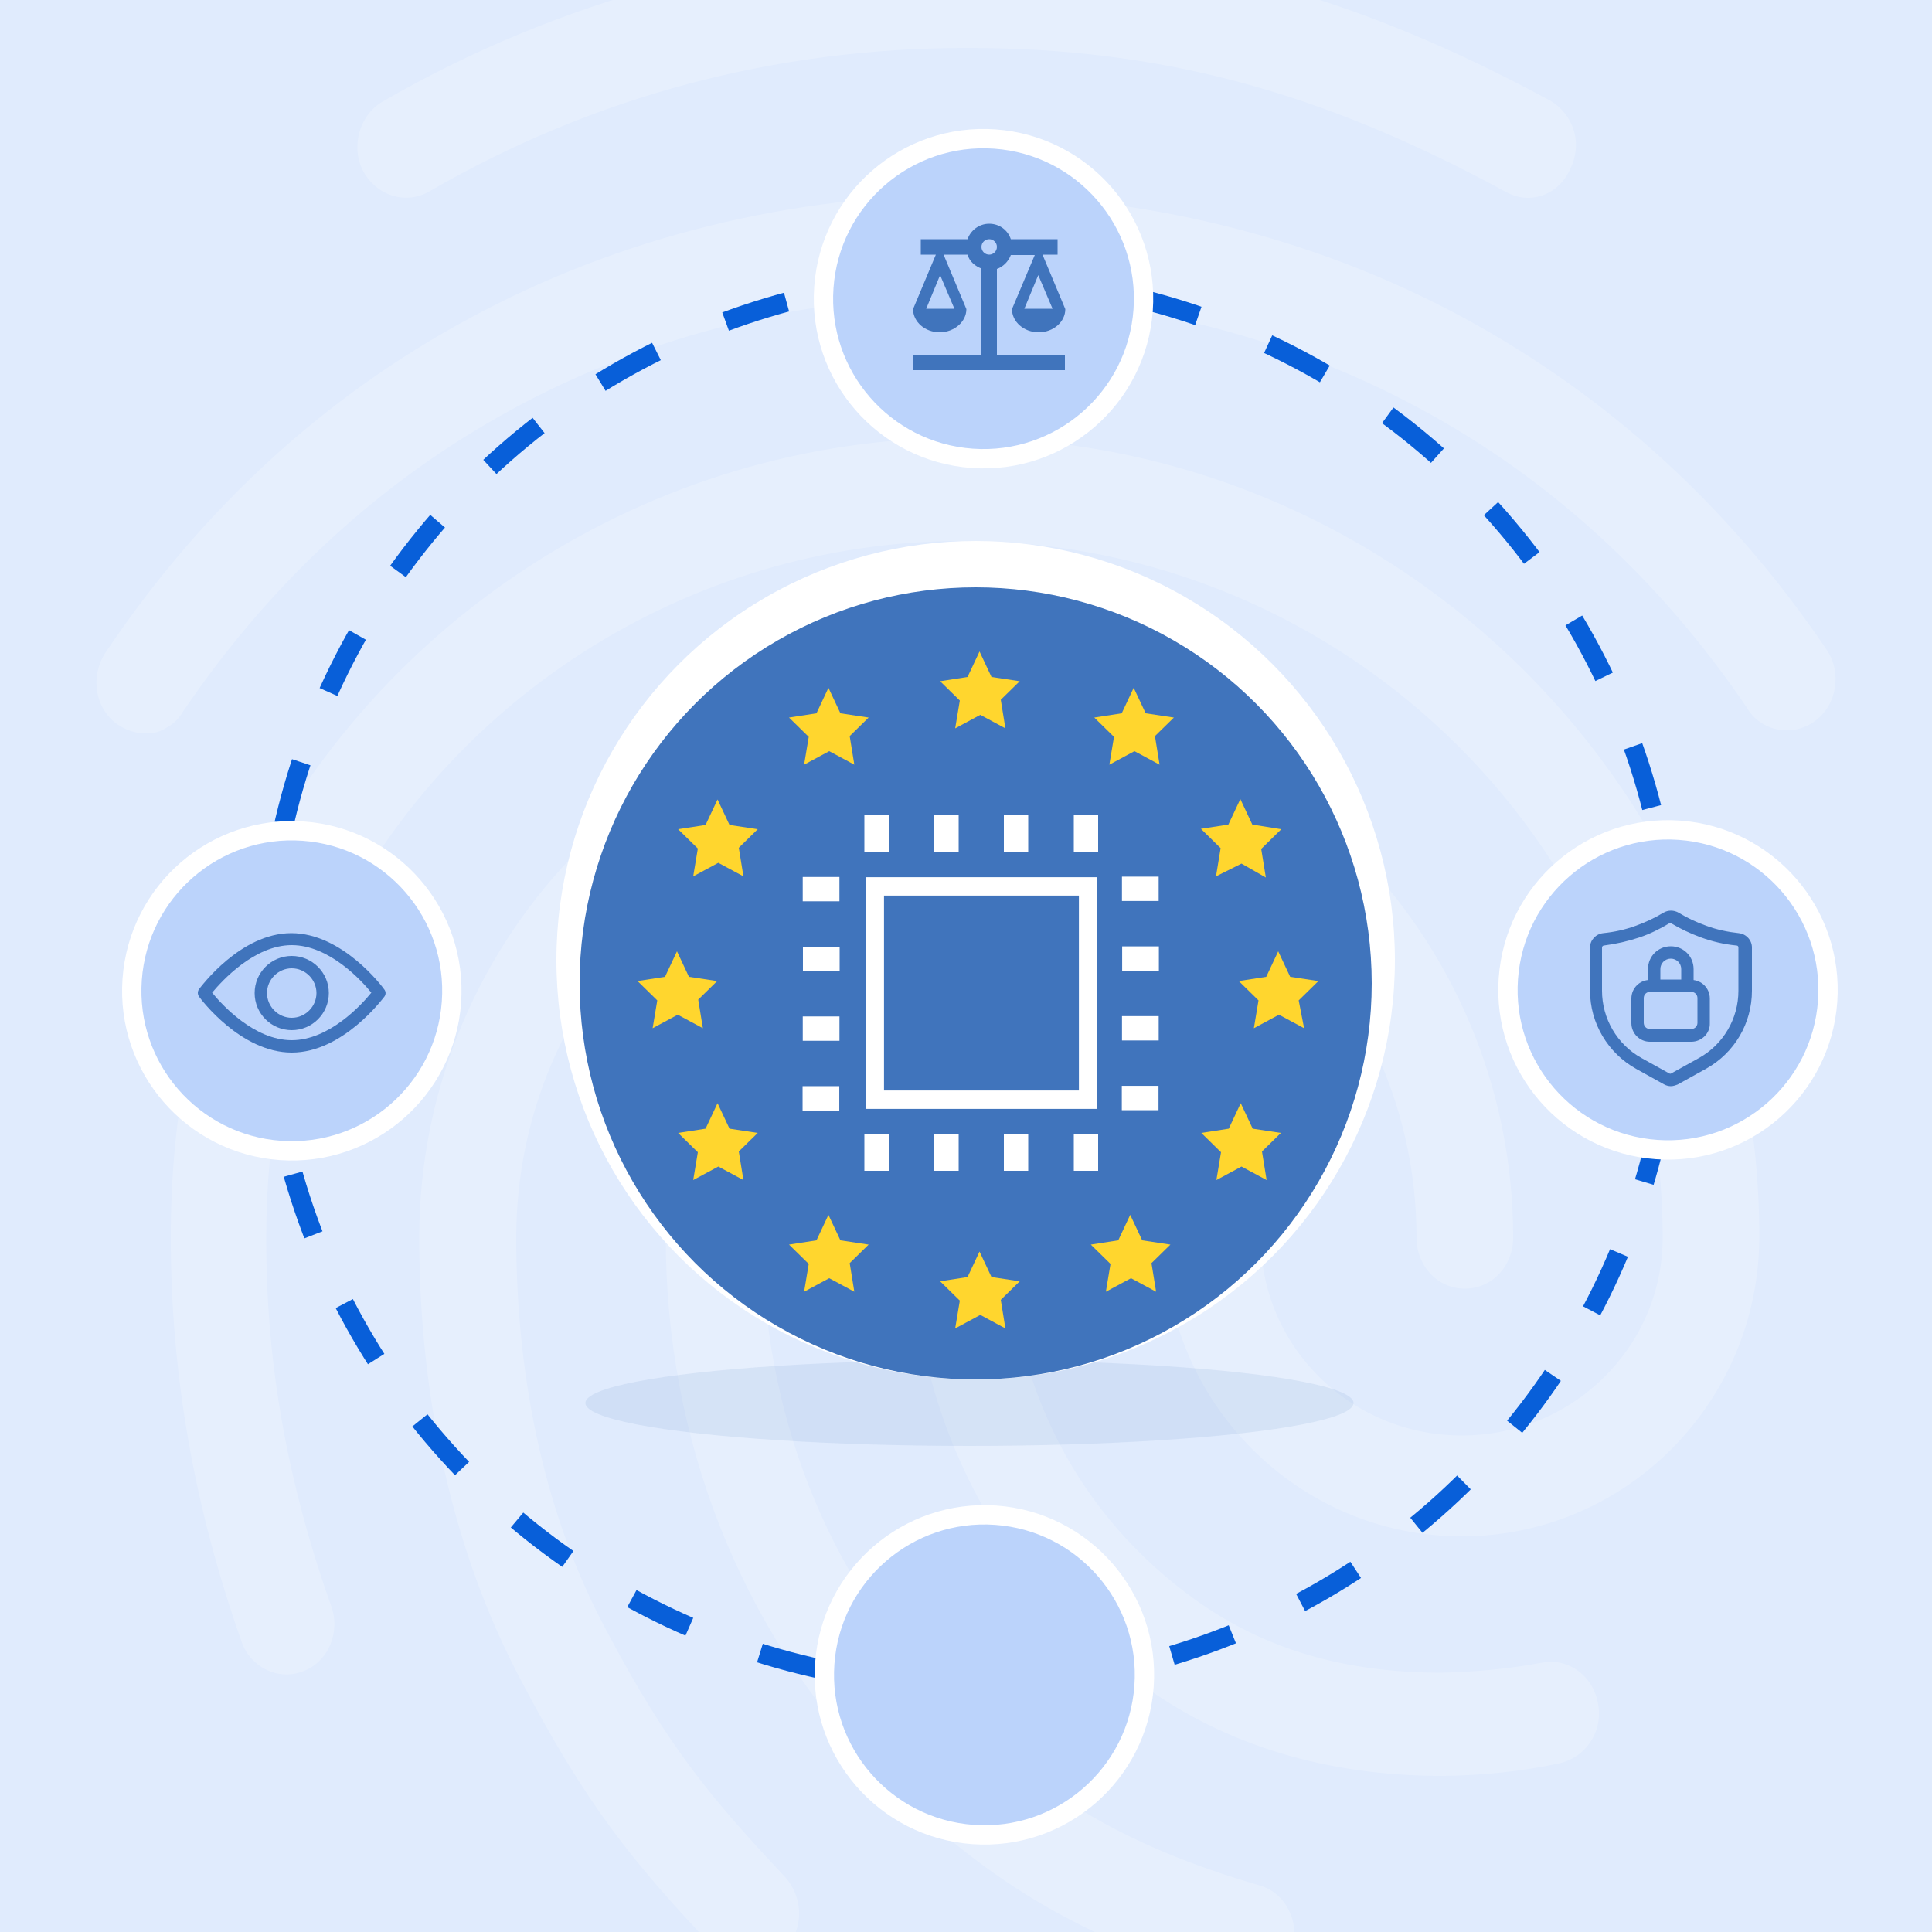 <?xml version="1.0" encoding="utf-8"?>
<!-- Generator: Adobe Illustrator 27.9.4, SVG Export Plug-In . SVG Version: 9.03 Build 54784)  -->
<svg version="1.1" id="Layer_1" xmlns="http://www.w3.org/2000/svg" xmlns:xlink="http://www.w3.org/1999/xlink" x="0px" y="0px"
	 width="500px" height="500px" viewBox="0 0 500 500" style="enable-background:new 0 0 500 500;" xml:space="preserve">
<rect x="0" y="0" width="500" height="500" fill="#333333" stroke="none"/>
<style type="text/css">
	.st0{clip-path:url(#SVGID_00000046337979463553921870000004054003791854497950_);fill:none;}
	.st1{clip-path:url(#SVGID_00000046337979463553921870000004054003791854497950_);fill:#E0EBFD;}
	
		.st2{opacity:0.2;clip-path:url(#SVGID_00000046337979463553921870000004054003791854497950_);fill:#FFFFFF;enable-background:new    ;}
	
		.st3{clip-path:url(#SVGID_00000046337979463553921870000004054003791854497950_);fill:none;stroke:#085FD9;stroke-width:5.027;stroke-miterlimit:4;stroke-dasharray:16.568,19.503;}
	
		.st4{opacity:0.1;clip-path:url(#SVGID_00000046337979463553921870000004054003791854497950_);fill:#4074BC;enable-background:new    ;}
	
		.st5{clip-path:url(#SVGID_00000046337979463553921870000004054003791854497950_);fill-rule:evenodd;clip-rule:evenodd;fill:#FFFFFF;}
	
		.st6{clip-path:url(#SVGID_00000046337979463553921870000004054003791854497950_);fill-rule:evenodd;clip-rule:evenodd;fill:#4074BC;}
	.st7{clip-path:url(#SVGID_00000046337979463553921870000004054003791854497950_);fill:#FFD62E;}
	
		.st8{clip-path:url(#SVGID_00000046337979463553921870000004054003791854497950_);fill:#BBD3FB;stroke:#FFFFFF;stroke-width:5;stroke-miterlimit:4;}
	.st9{clip-path:url(#SVGID_00000046337979463553921870000004054003791854497950_);}
	.st10{fill:none;stroke:#FFFFFF;stroke-width:4.76;stroke-miterlimit:4;}
	.st11{fill:#FFFFFF;}
	.st12{clip-path:url(#SVGID_00000046337979463553921870000004054003791854497950_);fill:#4074BC;}
	.st13{fill:#4074BC;}
	.st14{fill-rule:evenodd;clip-rule:evenodd;fill:#4074BC;}
</style>
<g>
</g>
<g>
</g>
<g>
</g>
<g>
</g>
<g>
</g>
<g>
</g>
<g>
</g>
<g>
</g>
<g>
</g>
<g>
</g>
<g>
</g>
<g>
</g>
<g>
</g>
<g>
</g>
<g>
</g>
<g>
	<defs>
		<rect id="SVGID_1_" width="500" height="500"/>
	</defs>
	<clipPath id="SVGID_00000154416913526705189920000006545599262102756498_">
		<use xlink:href="#SVGID_1_"  style="overflow:visible;"/>
	</clipPath>
	<rect style="clip-path:url(#SVGID_00000154416913526705189920000006545599262102756498_);fill:none;" width="500" height="500"/>
	<rect style="clip-path:url(#SVGID_00000154416913526705189920000006545599262102756498_);fill:none;" width="500" height="500"/>
	<rect style="clip-path:url(#SVGID_00000154416913526705189920000006545599262102756498_);fill:none;" width="500" height="500"/>
	
		<rect style="clip-path:url(#SVGID_00000154416913526705189920000006545599262102756498_);fill:#E0EBFD;" width="500" height="500"/>
	<rect style="clip-path:url(#SVGID_00000154416913526705189920000006545599262102756498_);fill:none;" width="500" height="500"/>
	<rect style="clip-path:url(#SVGID_00000154416913526705189920000006545599262102756498_);fill:none;" width="500" height="500"/>
	<rect style="clip-path:url(#SVGID_00000154416913526705189920000006545599262102756498_);fill:none;" width="500" height="500"/>
	
		<path style="opacity:0.2;clip-path:url(#SVGID_00000154416913526705189920000006545599262102756498_);fill:#FFFFFF;enable-background:new    ;" d="
		M395.4,51.2c-2,0-4-0.6-5.8-1.6c-48-26.1-89.5-37.2-139.3-37.2c-49.5,0-96.5,12.4-139.3,37.2c-6,3.4-13.5,1.1-17-5.3
		c-3.3-6.3-1-14.5,5-18c46-26.6,98.2-40.5,151.3-40.4c53.3,0,99.8,12.4,150.8,40.1c3,1.7,5.2,4.5,6.2,7.8s0.6,6.8-0.9,9.9
		C404.2,48.6,399.9,51.2,395.4,51.2z M37.6,189.8c-2.6,0-5.1-0.9-7.3-2.4c-5.8-4.2-7-12.4-3-18.5c24.8-37,56.3-66,93.8-86.3
		c78.5-42.8,179-43,257.8-0.3c37.5,20.4,69,49.1,93.8,85.8c4,5.8,2.8,14.3-3,18.5c-1.3,1-2.9,1.7-4.5,2.1c-1.6,0.4-3.3,0.4-5,0.1
		c-1.6-0.3-3.2-0.9-4.6-1.9c-1.4-0.9-2.6-2.2-3.4-3.6c-22.5-33.2-51-59.4-84.8-77.6c-71.8-38.8-163.5-38.8-235,0.3
		c-34,18.5-62.5,44.9-85,78.1c-1,1.7-2.4,3.2-4.1,4.1C41.5,189.4,39.6,189.9,37.6,189.8z M193.9,508.5c-1.7,0-3.3-0.3-4.8-1
		s-2.9-1.7-4-3c-21.8-23-33.5-37.7-50.3-69.7c-17.2-32.4-26.3-72-26.3-114.5c0-78.4,63.5-142.3,141.6-142.3
		c78,0,141.5,63.9,141.5,142.3c0,7.4-5.5,13.2-12.5,13.2s-12.5-5.8-12.5-13.2c0-63.9-52.3-115.9-116.5-115.9
		c-64.3,0-116.5,52-116.5,115.9c0,38,8,73.1,23.3,101.6c16,30.3,27,43.3,46.3,63.9c2.3,2.6,3.6,5.9,3.6,9.4s-1.3,6.8-3.6,9.4
		C200.7,507,197.4,508.4,193.9,508.5z M373.2,459.6c-29.8,0-56-7.9-77.5-23.5c-18.4-13.2-33.4-30.6-43.8-50.8
		c-10.3-20.1-15.8-42.5-15.8-65.1c0-7.4,5.5-13.2,12.5-13.2s12.5,5.8,12.5,13.2c0,18.4,4.4,36.5,12.8,52.9s20.7,30.4,35.7,41.1
		c17.8,12.7,38.5,18.7,63.5,18.7c8.7-0.2,17.4-1,26-2.6c6.8-1.3,13.3,3.4,14.5,10.8c0.6,3.4-0.1,6.9-2,9.7c-1.9,2.9-4.9,4.9-8.3,5.6
		C393.5,458.5,383.3,459.5,373.2,459.6z M322.9,514c-1.1,0-2.2-0.2-3.3-0.5c-39.8-11.6-65.8-27.2-93-55.4
		c-35-36.7-54.3-85.5-54.3-137.8c0-42.8,34.5-77.6,77-77.6s77,34.9,77,77.6c0,28.2,23.3,51.2,52,51.2c28.8,0,52-23,52-51.2
		C430.3,220.8,349,140,249,140c-71,0-136,41.7-165.3,106.4c-9.8,21.4-14.8,46.5-14.8,73.9c0,20.6,1.8,53.1,16.8,95.3
		c2.5,6.9-0.8,14.5-7.2,16.9c-6.5,2.6-13.8-1.1-16-7.7c-12.2-34.6-18.3-68.9-18.3-104.6c0-31.7,5.7-60.5,17-85.5
		C94.5,161,168.2,113.3,249,113.3c113.8,0,206.3,92.7,206.3,206.7c0,42.8-34.5,77.6-77,77.6s-77-34.9-77-77.6
		c0-28.2-23.3-51.2-52-51.2c-28.8,0-52,23-52,51.2c0,45.1,16.5,87.4,46.8,119.1c23.7,24.8,46.5,38.5,81.7,48.8
		c6.8,1.8,10.5,9.2,8.8,16.1C333.4,510,328.1,514,322.9,514z"/>
	<rect style="clip-path:url(#SVGID_00000154416913526705189920000006545599262102756498_);fill:none;" width="500" height="500"/>
	<rect style="clip-path:url(#SVGID_00000154416913526705189920000006545599262102756498_);fill:none;" width="500" height="500"/>
	<rect style="clip-path:url(#SVGID_00000154416913526705189920000006545599262102756498_);fill:none;" width="500" height="500"/>
	<rect style="clip-path:url(#SVGID_00000154416913526705189920000006545599262102756498_);fill:none;" width="500" height="500"/>
	<rect style="clip-path:url(#SVGID_00000154416913526705189920000006545599262102756498_);fill:none;" width="500" height="500"/>
	<rect style="clip-path:url(#SVGID_00000154416913526705189920000006545599262102756498_);fill:none;" width="500" height="500"/>
	<rect style="clip-path:url(#SVGID_00000154416913526705189920000006545599262102756498_);fill:none;" width="500" height="500"/>
	<rect style="clip-path:url(#SVGID_00000154416913526705189920000006545599262102756498_);fill:none;" width="500" height="500"/>
	<rect style="clip-path:url(#SVGID_00000154416913526705189920000006545599262102756498_);fill:none;" width="500" height="500"/>
	<rect style="clip-path:url(#SVGID_00000154416913526705189920000006545599262102756498_);fill:none;" width="500" height="500"/>
	<rect style="clip-path:url(#SVGID_00000154416913526705189920000006545599262102756498_);fill:none;" width="500" height="500"/>
	<rect style="clip-path:url(#SVGID_00000154416913526705189920000006545599262102756498_);fill:none;" width="500" height="500"/>
	<rect style="clip-path:url(#SVGID_00000154416913526705189920000006545599262102756498_);fill:none;" width="500" height="500"/>
	<rect style="clip-path:url(#SVGID_00000154416913526705189920000006545599262102756498_);fill:none;" width="500" height="500"/>
	<rect style="clip-path:url(#SVGID_00000154416913526705189920000006545599262102756498_);fill:none;" width="500" height="500"/>
	<rect style="clip-path:url(#SVGID_00000154416913526705189920000006545599262102756498_);fill:none;" width="500" height="500"/>
	<rect style="clip-path:url(#SVGID_00000154416913526705189920000006545599262102756498_);fill:none;" width="500" height="500"/>
	<rect style="clip-path:url(#SVGID_00000154416913526705189920000006545599262102756498_);fill:none;" width="500" height="500"/>
	<rect style="clip-path:url(#SVGID_00000154416913526705189920000006545599262102756498_);fill:none;" width="500" height="500"/>
	<rect style="clip-path:url(#SVGID_00000154416913526705189920000006545599262102756498_);fill:none;" width="500" height="500"/>
	<rect style="clip-path:url(#SVGID_00000154416913526705189920000006545599262102756498_);fill:none;" width="500" height="500"/>
	<rect style="clip-path:url(#SVGID_00000154416913526705189920000006545599262102756498_);fill:none;" width="500" height="500"/>
	<rect style="clip-path:url(#SVGID_00000154416913526705189920000006545599262102756498_);fill:none;" width="500" height="500"/>
	<rect style="clip-path:url(#SVGID_00000154416913526705189920000006545599262102756498_);fill:none;" width="500" height="500"/>
	<rect style="clip-path:url(#SVGID_00000154416913526705189920000006545599262102756498_);fill:none;" width="500" height="500"/>
	<rect style="clip-path:url(#SVGID_00000154416913526705189920000006545599262102756498_);fill:none;" width="500" height="500"/>
	<rect style="clip-path:url(#SVGID_00000154416913526705189920000006545599262102756498_);fill:none;" width="500" height="500"/>
	<rect style="clip-path:url(#SVGID_00000154416913526705189920000006545599262102756498_);fill:none;" width="500" height="500"/>
	<rect style="clip-path:url(#SVGID_00000154416913526705189920000006545599262102756498_);fill:none;" width="500" height="500"/>
	<rect style="clip-path:url(#SVGID_00000154416913526705189920000006545599262102756498_);fill:none;" width="500" height="500"/>
	<rect style="clip-path:url(#SVGID_00000154416913526705189920000006545599262102756498_);fill:none;" width="500" height="500"/>
	
		<circle style="clip-path:url(#SVGID_00000154416913526705189920000006545599262102756498_);fill:none;stroke:#085FD9;stroke-width:5.027;stroke-miterlimit:4;stroke-dasharray:16.568,19.503;" cx="251" cy="254" r="182.1"/>
	
		<ellipse style="opacity:0.1;clip-path:url(#SVGID_00000154416913526705189920000006545599262102756498_);fill:#4074BC;enable-background:new    ;" cx="250.9" cy="363.1" rx="99.4" ry="11.1"/>
	
		<circle style="clip-path:url(#SVGID_00000154416913526705189920000006545599262102756498_);fill-rule:evenodd;clip-rule:evenodd;fill:#FFFFFF;" cx="252.5" cy="248.5" r="108.5"/>
	
		<circle style="clip-path:url(#SVGID_00000154416913526705189920000006545599262102756498_);fill-rule:evenodd;clip-rule:evenodd;fill:#4074BC;" cx="252.5" cy="254.5" r="102.5"/>
	<path style="clip-path:url(#SVGID_00000154416913526705189920000006545599262102756498_);fill:#FFD62E;" d="M253.7,340.3l-6.5,3.5
		l1.2-7.2l-5.1-5l7.1-1.1l3.1-6.6l3.1,6.6l7.3,1.1l-4.9,4.8l1.2,7.4L253.7,340.3z M292.7,330.8l-6.5,3.5l1.2-7.2l-5.1-5l7.1-1.1
		l3.1-6.6l3.1,6.6l7.3,1.1l-4.9,4.8l1.2,7.4L292.7,330.8z M214.6,330.8l-6.5,3.5l1.2-7.2l-5.1-5l7.1-1.1l3.1-6.6l3.1,6.6l7.3,1.1
		l-4.9,4.8l1.2,7.4L214.6,330.8z M185.9,301.9l-6.5,3.5l1.2-7.2l-5.1-5l7.1-1.1l3.1-6.6l3.1,6.6l7.3,1.1l-4.9,4.8l1.2,7.4
		L185.9,301.9z M321.3,301.9l-6.5,3.5l1.2-7.2l-5.1-5l7.1-1.1l3.1-6.6l3.1,6.6l7.3,1.1l-4.9,4.8l1.2,7.4L321.3,301.9z M175.4,262.6
		l-6.5,3.5l1.2-7.2l-5.1-5l7.1-1.1l3.1-6.6l3.1,6.6l7.3,1.1l-4.9,4.8l1.2,7.4L175.4,262.6z M325.7,258.9l-5.1-5l7.1-1.1l3.1-6.6
		l3.1,6.6l7.3,1.1l-5.1,5l1.4,7.2l-6.5-3.5l-6.5,3.5L325.7,258.9z M321.3,223.5l-6.6,3.3l1.2-7.3l-5.1-5l7.1-1.1l3.1-6.6l3.1,6.6
		l7.5,1.2l-5.2,5.1l1.2,7.4L321.3,223.5z M185.9,223.3l-6.5,3.5l1.2-7.2l-5.1-5l7.1-1.1l3.1-6.6l3.1,6.6l7.3,1.1l-4.9,4.8l1.2,7.4
		L185.9,223.3z M214.6,194.4l-6.5,3.5l1.2-7.2l-5.1-5l7.1-1.1l3.1-6.6l3.1,6.6l7.3,1.1l-4.9,4.8l1.2,7.4L214.6,194.4z M293.6,194.4
		l-6.5,3.5l1.2-7.2l-5.1-5l7.1-1.1l3.1-6.6l3.1,6.6l7.3,1.1l-4.9,4.8l1.2,7.4L293.6,194.4z M253.7,185l-6.5,3.5l1.2-7.2l-5.1-5
		l7.1-1.1l3.1-6.6l3.1,6.6l7.3,1.1l-4.9,4.8l1.2,7.4L253.7,185z"/>
	
		<ellipse transform="matrix(7.088899e-02 -0.998 0.998 7.088899e-02 159.244 325.801)" style="clip-path:url(#SVGID_00000154416913526705189920000006545599262102756498_);fill:#BBD3FB;stroke:#FFFFFF;stroke-width:5;stroke-miterlimit:4;" cx="254.5" cy="77.4" rx="41.4" ry="41.4"/>
	
		<ellipse transform="matrix(7.088902e-02 -0.998 0.998 7.088902e-02 -196.011 656.705)" style="clip-path:url(#SVGID_00000154416913526705189920000006545599262102756498_);fill:#BBD3FB;stroke:#FFFFFF;stroke-width:5;stroke-miterlimit:4;" cx="254.5" cy="433.6" rx="41.4" ry="41.4"/>
	
		<ellipse transform="matrix(7.088904e-02 -0.998 0.998 7.088904e-02 -185.711 313.488)" style="clip-path:url(#SVGID_00000154416913526705189920000006545599262102756498_);fill:#BBD3FB;stroke:#FFFFFF;stroke-width:5;stroke-miterlimit:4;" cx="75.4" cy="256.4" rx="41.4" ry="41.4"/>
	
		<ellipse transform="matrix(7.088900e-02 -0.998 0.998 7.088900e-02 145.194 668.744)" style="clip-path:url(#SVGID_00000154416913526705189920000006545599262102756498_);fill:#BBD3FB;stroke:#FFFFFF;stroke-width:5;stroke-miterlimit:4;" cx="431.6" cy="256.4" rx="41.4" ry="41.4"/>
	<g style="clip-path:url(#SVGID_00000154416913526705189920000006545599262102756498_);">
		<rect x="226.4" y="229.4" class="st10" width="55.2" height="55.2"/>
		<rect x="223.7" y="210.9" class="st11" width="6.3" height="9.5"/>
		<rect x="241.8" y="210.9" class="st11" width="6.3" height="9.5"/>
		<rect x="259.8" y="210.9" class="st11" width="6.3" height="9.5"/>
		<rect x="277.9" y="210.9" class="st11" width="6.3" height="9.5"/>
		<rect x="223.7" y="293.5" class="st11" width="6.3" height="9.5"/>
		<rect x="241.8" y="293.5" class="st11" width="6.3" height="9.5"/>
		<rect x="259.8" y="293.5" class="st11" width="6.3" height="9.5"/>
		<rect x="277.9" y="293.5" class="st11" width="6.3" height="9.5"/>
		
			<rect x="292" y="279.4" transform="matrix(6.123234e-17 -1 1 6.123234e-17 10.924 579.314)" class="st11" width="6.3" height="9.5"/>
		
			<rect x="292" y="261.4" transform="matrix(6.123234e-17 -1 1 6.123234e-17 28.97 561.268)" class="st11" width="6.3" height="9.5"/>
		
			<rect x="292" y="243.4" transform="matrix(6.123234e-17 -1 1 6.123234e-17 47.016 543.222)" class="st11" width="6.3" height="9.5"/>
		
			<rect x="292" y="225.3" transform="matrix(6.123234e-17 -1 1 6.123234e-17 65.062 525.176)" class="st11" width="6.3" height="9.5"/>
		
			<rect x="209.3" y="279.4" transform="matrix(6.123234e-17 -1 1 6.123234e-17 -71.694 496.697)" class="st11" width="6.3" height="9.5"/>
		
			<rect x="209.3" y="261.4" transform="matrix(6.123234e-17 -1 1 6.123234e-17 -53.648 478.651)" class="st11" width="6.3" height="9.5"/>
		
			<rect x="209.3" y="243.4" transform="matrix(6.123234e-17 -1 1 6.123234e-17 -35.602 460.605)" class="st11" width="6.3" height="9.5"/>
		
			<rect x="209.3" y="225.3" transform="matrix(6.123234e-17 -1 1 6.123234e-17 -17.556 442.559)" class="st11" width="6.3" height="9.5"/>
	</g>
	<path style="clip-path:url(#SVGID_00000154416913526705189920000006545599262102756498_);fill:#4074BC;" d="M258,69.6
		c1.7-0.6,3-2,3.6-3.6h6.2L261.9,80c0,3.3,3.1,6,6.9,6s6.9-2.7,6.9-6l-5.9-14.1h3.9v-4h-12.1c-0.8-2.4-3-4-5.6-4s-4.8,1.7-5.6,4
		h-12.1v4h3.9L236.3,80c0,3.3,3.1,6,6.9,6c3.7,0,6.9-2.7,6.9-6l-5.9-14.1h6.2c0.5,1.8,2,3,3.6,3.6v22.3h-17.6v4h39.2v-4h-17.6
		L258,69.6C258.2,69.6,258,69.6,258,69.6z M272.4,79.9h-7.3l3.6-8.7L272.4,79.9z M247,79.9h-7.3l3.6-8.7L247,79.9z M256,65.9
		c-1.1,0-2-0.9-2-2s0.9-2,2-2c1.1,0,2,0.9,2,2S257.1,65.9,256,65.9z"/>
	<g style="clip-path:url(#SVGID_00000154416913526705189920000006545599262102756498_);">
		<g>
			<path class="st13" d="M99.4,256c-0.4-0.6-10.8-14.5-24-14.5S52,255.4,51.5,256c-0.4,0.6-0.4,1.3,0,1.9c0.4,0.6,10.8,14.5,24,14.5
				s23.5-13.9,24-14.5C99.9,257.3,99.9,256.6,99.4,256z M75.5,269.2c-9.7,0-18.1-9.2-20.6-12.3c2.5-3,10.9-12.3,20.6-12.3
				c9.7,0,18.1,9.2,20.6,12.3C93.6,260,85.2,269.2,75.5,269.2z"/>
		</g>
	</g>
	<g style="clip-path:url(#SVGID_00000154416913526705189920000006545599262102756498_);">
		<g>
			<path class="st13" d="M75.5,247.4c-5.3,0-9.6,4.3-9.6,9.6c0,5.3,4.3,9.6,9.6,9.6s9.6-4.3,9.6-9.6
				C85.1,251.7,80.8,247.4,75.5,247.4z M75.5,263.4c-3.5,0-6.4-2.9-6.4-6.4c0-3.5,2.9-6.4,6.4-6.4c3.5,0,6.4,2.9,6.4,6.4
				C81.9,260.5,79,263.4,75.5,263.4z"/>
		</g>
	</g>
	
		<g id="Layer_2_00000029034045881332415090000000580979668398689920_" style="clip-path:url(#SVGID_00000154416913526705189920000006545599262102756498_);">
		<path class="st13" d="M432.4,281.1c-0.6,0-1.3-0.2-1.8-0.5l-7.2-4c-7.3-4.1-11.9-11.8-11.9-20.2v-11.2c0-1.9,1.5-3.5,3.4-3.7
			c2.9-0.3,5.7-0.9,8.4-1.9c2.5-0.9,4.9-2,7.2-3.4h0c1.2-0.7,2.7-0.7,3.9,0c2.3,1.4,4.7,2.5,7.2,3.4c2.7,1,5.6,1.6,8.4,1.9
			c1.9,0.2,3.4,1.8,3.4,3.7v11.2c0,8.4-4.5,16.1-11.9,20.2l-7.2,4C433.6,280.9,433,281.1,432.4,281.1L432.4,281.1z M432.1,238.9
			c-2.5,1.5-5.1,2.8-7.8,3.7c-3,1-6.1,1.7-9.2,2.1c-0.3,0-0.5,0.3-0.5,0.5v11.2c0,7.2,3.9,13.9,10.2,17.4l7.2,4
			c0.2,0.1,0.4,0.1,0.5,0l7.2-4c6.3-3.5,10.2-10.2,10.2-17.4v-11.2c0-0.3-0.2-0.5-0.5-0.5c-3.1-0.3-6.2-1-9.2-2.1
			c-2.7-1-5.3-2.2-7.8-3.7C432.5,238.8,432.3,238.8,432.1,238.9L432.1,238.9z"/>
		<path class="st13" d="M437.7,269.6H427c-2.7,0-4.8-2.2-4.8-4.8v-6.4c0-2.7,2.2-4.8,4.8-4.8h10.7c2.7,0,4.8,2.2,4.8,4.8v6.4
			C442.6,267.4,440.4,269.6,437.7,269.6z M427,256.7c-0.9,0-1.6,0.7-1.6,1.6v6.4c0,0.9,0.7,1.6,1.6,1.6h10.7c0.9,0,1.6-0.7,1.6-1.6
			v-6.4c0-0.9-0.7-1.6-1.6-1.6H427z"/>
		<path class="st13" d="M436.7,256.7h-8.6c-0.9,0-1.6-0.7-1.6-1.6v-4.3c0-3.3,2.6-5.9,5.9-5.9s5.9,2.6,5.9,5.9v4.3
			C438.3,256,437.5,256.7,436.7,256.7z M429.7,253.5h5.4v-2.7c0-1.5-1.2-2.7-2.7-2.7s-2.7,1.2-2.7,2.7V253.5z"/>
	</g>
	<g transform="translate(-1688 -8)" style="clip-path:url(#SVGID_00000154416913526705189920000006545599262102756498_);">
		<path class="st14" d="M1949.3,422.5h-4.4v-4.4h-2.9v4.4h-4.4v-4.4h-2.9v4.4h-2.9c-1.9,0-3.8,0.8-5.2,2.1c-1.4,1.4-2.1,3.2-2.1,5.2
			v2.9h-4.4v2.9h4.4v4.4h-4.4v2.9h4.4v4.4h-4.4v2.9h4.4v2.9c0,1.9,0.8,3.8,2.1,5.2c1.4,1.4,3.2,2.1,5.2,2.1h2.9v4.4h2.9v-4.4h4.4
			v4.4h2.9v-4.4h4.4v4.4h2.9v-4.4h2.9c1.9,0,3.8-0.8,5.2-2.1c1.4-1.4,2.1-3.2,2.1-5.2v-2.9h4.4v-2.9h-4.4V443h4.4v-2.9h-4.4v-4.4
			h4.4v-2.9h-4.4v-2.9c0-1.9-0.8-3.8-2.1-5.2c-1.4-1.4-3.2-2.1-5.2-2.1h-2.9v-4.4h-2.9V422.5z M1959.6,429.8v23.4
			c0,1.2-0.5,2.3-1.3,3.1c-0.8,0.8-1.9,1.3-3.1,1.3h-23.4c-1.2,0-2.3-0.5-3.1-1.3c-0.8-0.8-1.3-1.9-1.3-3.1v-23.4
			c0-1.2,0.5-2.3,1.3-3.1c0.8-0.8,1.9-1.3,3.1-1.3h23.4c1.2,0,2.3,0.5,3.1,1.3C1959.1,427.5,1959.6,428.7,1959.6,429.8z
			 M1949.3,432.8v17.6h2.9v-17.6H1949.3z M1934.7,437.9v12.5h2.9v-5.1h4.4v5.1h2.9v-12.5c0-2.8-2.3-5.1-5.1-5.1
			C1937,432.8,1934.7,435.1,1934.7,437.9z M1942,442.3v-4.4c0-1.2-1-2.2-2.2-2.2s-2.2,1-2.2,2.2v4.4H1942z"/>
	</g>
</g>
</svg>
